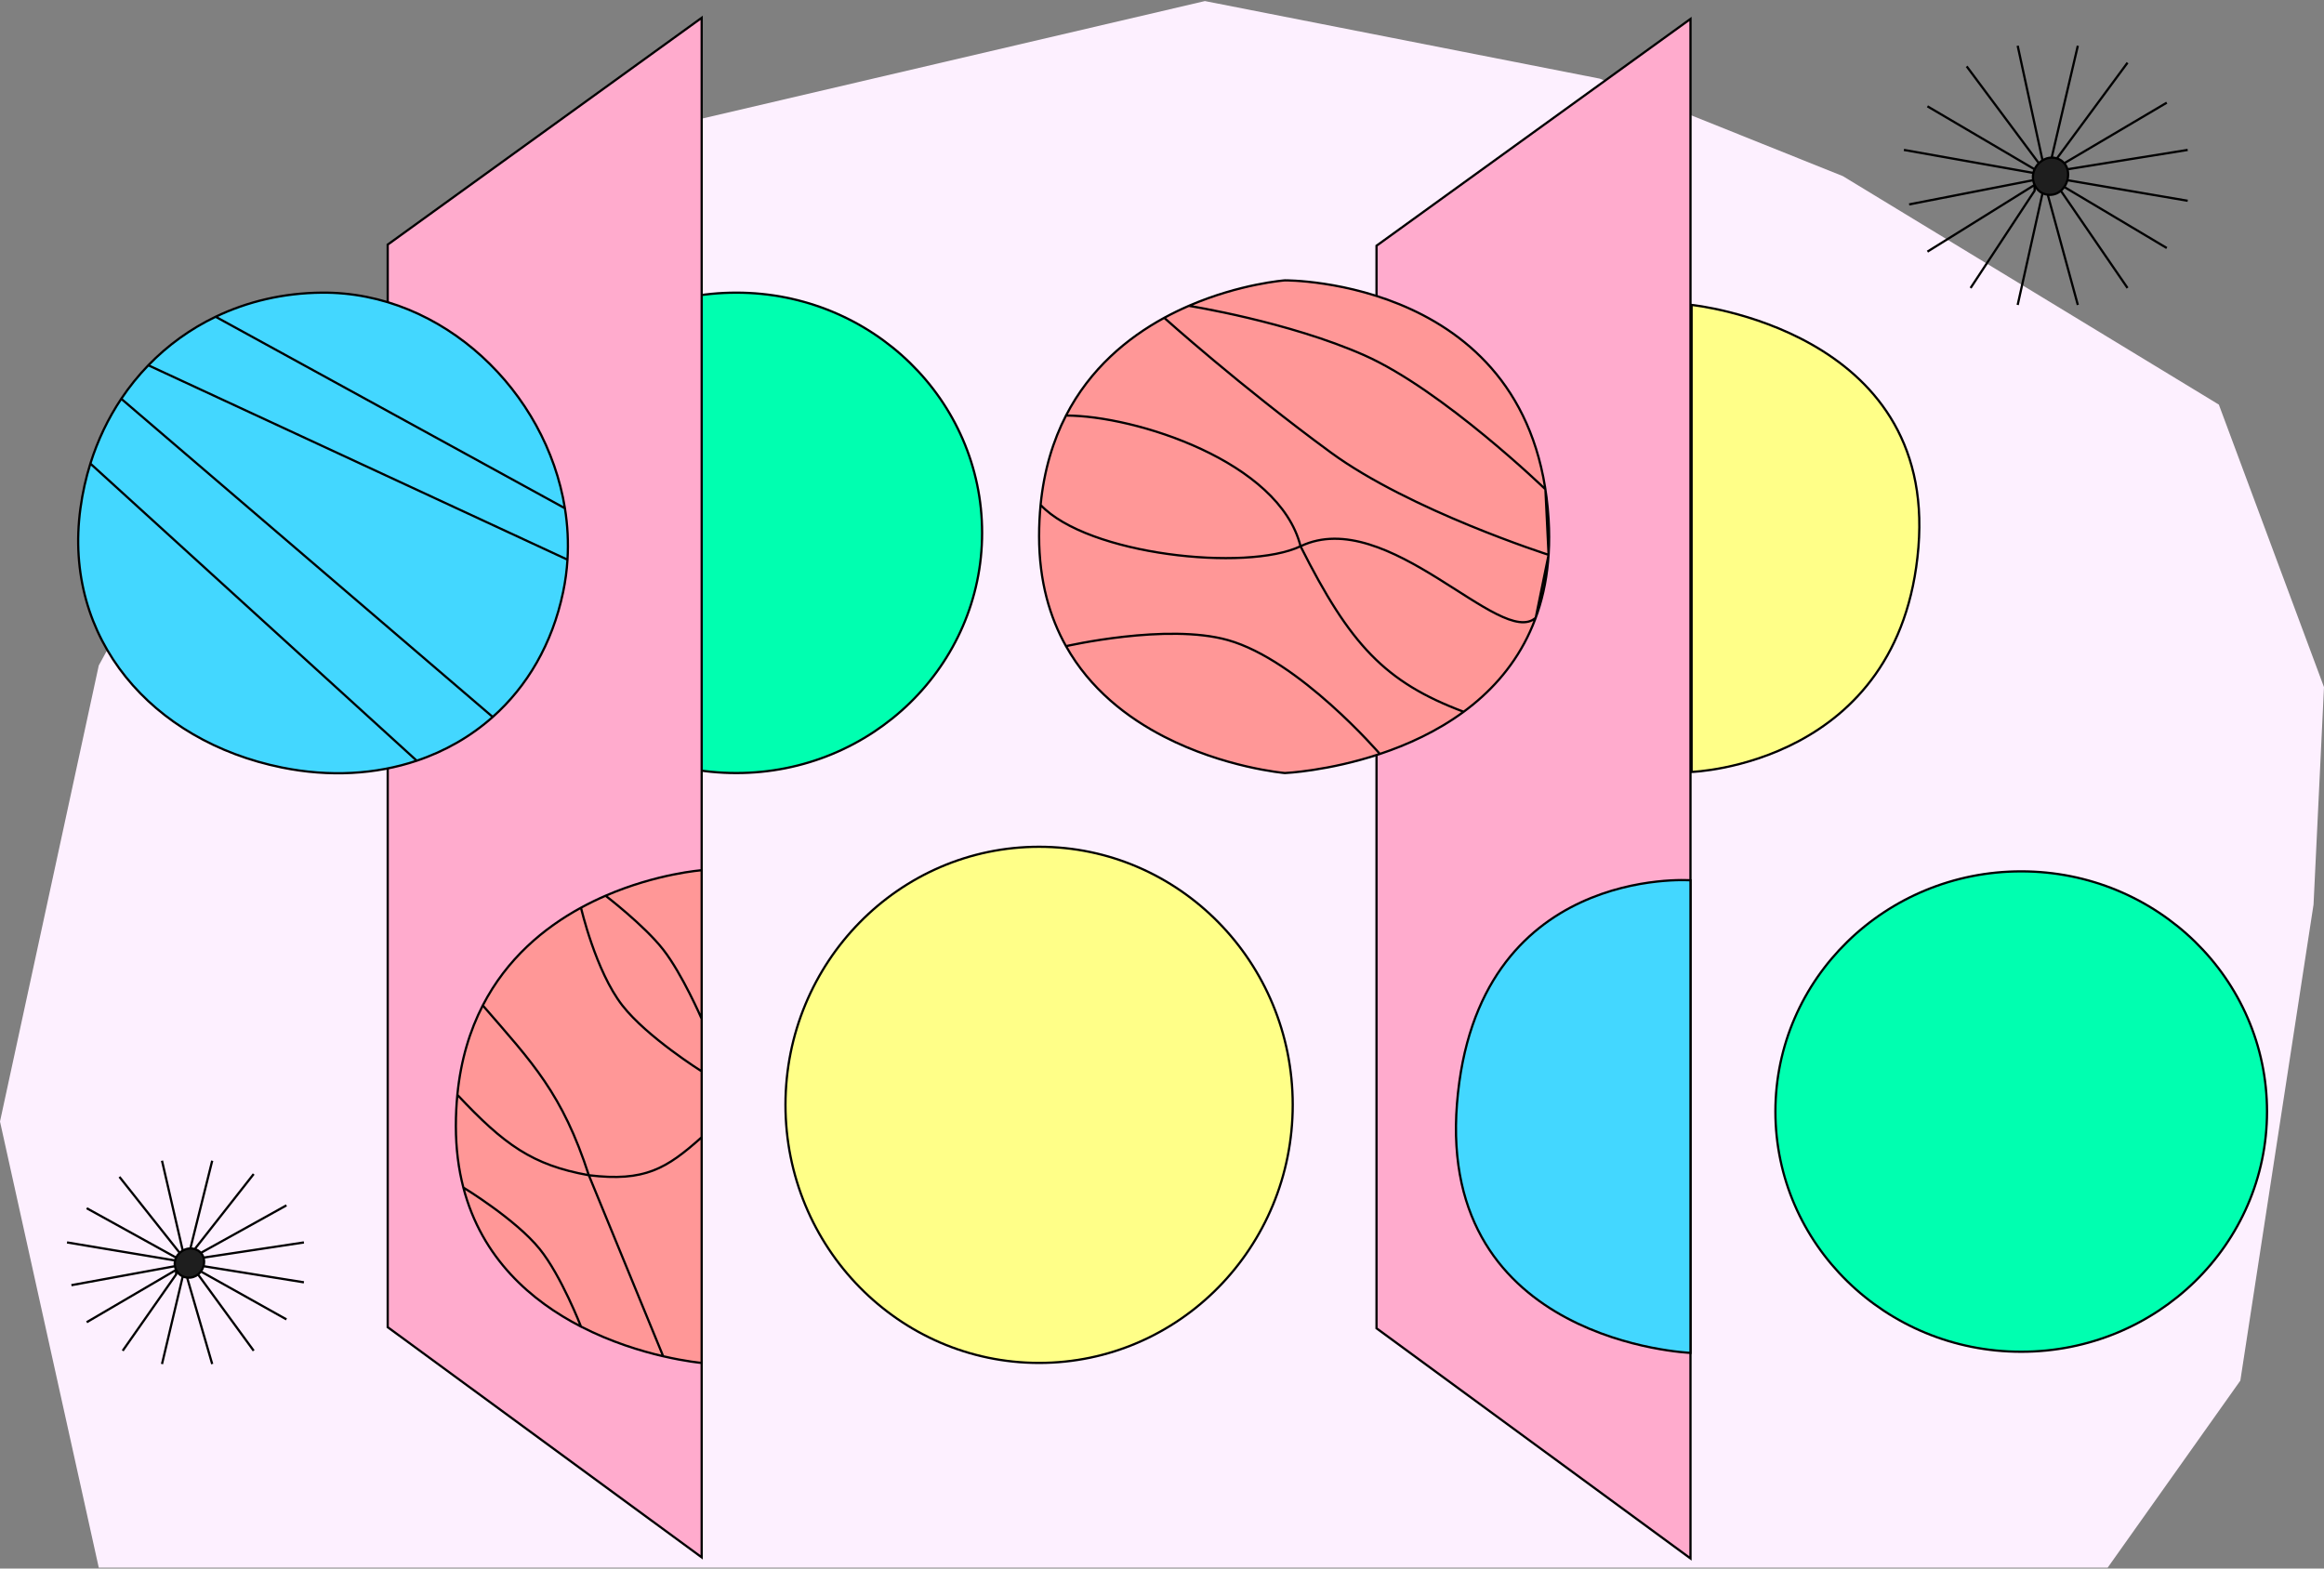 <svg width="1040" height="702" viewBox="0 0 1040 702" fill="none" xmlns="http://www.w3.org/2000/svg">
<rect x="0" y="0" width="1040" height="702" fill="#808080" stroke="none"/>
<path d="M0 501.94L44.202 701.611H507.179H943.186L1002.56 617.894L1035.32 404.813L1040 307.524L992.941 181.079L824.698 78.83L715.883 35.189L539.205 0.477L266.803 64.145L101.436 193.324L44.202 297.825L0 501.94Z" fill="#FDF0FF"/>
<path d="M439.5 238.477C439.5 297.836 390.262 345.977 329.5 345.977C268.738 345.977 219.5 297.836 219.5 238.477C219.5 179.117 268.738 130.977 329.5 130.977C390.262 130.977 439.5 179.117 439.5 238.477Z" fill="#00FFB0" stroke="black"/>
<path d="M756.5 8.477L616 109.977V594.477L756.5 697.477V8.477Z" fill="#FFABCD" stroke="black"/>
<path d="M756.503 605.477V393.977C756.503 393.977 660.505 386.977 652.004 493.977C643.502 600.977 756.503 605.477 756.503 605.477Z" fill="#43D7FF" stroke="black"/>
<path d="M858.5 244.977C866.5 147.477 757 136.477 757 136.477V345.477C757 345.477 850.5 342.477 858.5 244.977Z" fill="#FFFF88" stroke="black"/>
<path d="M314 7.977L173.5 109.477V593.977L314 696.977V7.977Z" fill="#FFABCD" stroke="black"/>
<path d="M126 343.477C68.144 331.694 28.037 285.98 35.999 227.476C36.942 220.549 38.438 213.868 40.442 207.477C43.74 196.96 48.414 187.227 54.269 178.477C57.873 173.089 61.924 168.074 66.376 163.477C75.018 154.553 85.172 147.203 96.5 141.764C110.707 134.943 126.761 131.126 143.999 130.976C198.378 130.504 244.477 175.453 252.802 227.476C254.012 235.033 254.424 242.739 253.949 250.477C253.652 255.307 253.01 260.15 251.999 264.976C247.128 288.251 235.914 307.181 220.5 320.881C210.685 329.604 199.168 336.207 186.5 340.459C168.181 346.61 147.456 347.846 126 343.477Z" fill="#43D7FF"/>
<path d="M40.442 207.477C38.438 213.868 36.942 220.549 35.999 227.476C28.037 285.98 68.144 331.694 126 343.477C147.456 347.846 168.181 346.61 186.5 340.459M40.442 207.477L186.5 340.459M40.442 207.477C43.74 196.96 48.414 187.227 54.269 178.477M186.5 340.459C199.168 336.207 210.685 329.604 220.5 320.881M220.5 320.881C235.914 307.181 247.128 288.251 251.999 264.976C253.01 260.15 253.652 255.307 253.949 250.477M220.5 320.881L54.269 178.477M54.269 178.477C57.873 173.089 61.924 168.074 66.376 163.477M96.5 141.764C110.707 134.943 126.761 131.126 143.999 130.976C198.378 130.504 244.477 175.453 252.802 227.476M96.5 141.764L252.802 227.476M96.5 141.764C85.172 147.203 75.018 154.553 66.376 163.477M252.802 227.476C254.012 235.033 254.424 242.739 253.949 250.477M253.949 250.477L66.376 163.477" stroke="black"/>
<path d="M314.001 508.977V609.977C314.001 609.977 307.108 609.388 296.773 606.99C286.715 604.656 273.397 600.608 260 593.722C237.914 582.369 215.612 563.301 207.348 531.477C205.2 523.202 204 514.065 204 503.977C204 499.107 204.23 494.443 204.669 489.977C206.204 474.353 210.296 461.143 216.045 449.977C226.842 429.006 243.481 415.245 260 406.238C263.695 404.224 267.384 402.447 271 400.881C293.968 390.933 314.001 389.477 314.001 389.477V455.977V479.477V508.977Z" fill="#FF9797"/>
<path d="M314.001 508.977V609.977C314.001 609.977 307.108 609.388 296.773 606.99M314.001 508.977C298.332 522.984 288.549 529.024 263.5 525.977M314.001 508.977V479.477M263.5 525.977C238.179 521.414 225.69 512.364 204.669 489.977M263.5 525.977C251.683 489.482 238.404 475.758 216.045 449.977M263.5 525.977L296.773 606.99M204.669 489.977C204.23 494.443 204 499.107 204 503.977C204 514.065 205.2 523.202 207.348 531.477M204.669 489.977C206.204 474.353 210.296 461.143 216.045 449.977M216.045 449.977C226.842 429.006 243.481 415.245 260 406.238M296.773 606.99C286.715 604.656 273.397 600.608 260 593.722M207.348 531.477C207.348 531.477 230.732 545.662 241.5 558.977C251.167 570.929 260 593.722 260 593.722M207.348 531.477C215.612 563.301 237.914 582.369 260 593.722M314.001 455.977V389.477C314.001 389.477 293.968 390.933 271 400.881M314.001 455.977C314.001 455.977 305.304 435.888 296.773 424.977C288.287 414.121 271 400.881 271 400.881M314.001 455.977V479.477M271 400.881C267.384 402.447 263.695 404.224 260 406.238M260 406.238C260 406.238 266.528 434.614 278.5 449.977C289.553 464.16 314.001 479.477 314.001 479.477" stroke="black"/>
<path d="M465 239.977C465 235.107 465.23 230.443 465.669 225.977C467.204 210.353 471.296 197.143 477.045 185.977C487.842 165.007 504.481 151.245 521 142.238C524.695 140.224 528.384 138.447 532 136.881C554.968 126.934 575.001 125.477 575.001 125.477C575.001 125.477 686.5 124.477 693 232.477C693.334 238.021 693.322 243.294 693 248.311C692.328 258.779 690.304 268.127 687.241 276.477C680.454 294.978 668.569 308.572 655 318.554C643.028 327.362 629.746 333.358 617.5 337.434C594.409 345.119 575.001 345.977 575.001 345.977C575.001 345.977 568.108 345.388 557.773 342.99C547.715 340.656 534.397 336.609 521 329.722C504.481 321.231 487.842 308.424 477.045 289.192C473.406 282.71 470.431 275.499 468.348 267.477C466.2 259.202 465 250.065 465 239.977Z" fill="#FF9797"/>
<path d="M691.571 218.977C691.571 218.977 645.5 174.477 610.5 158.977C576.519 143.928 532 136.881 532 136.881C528.384 138.447 524.695 140.224 521 142.238C521 142.238 555.071 172.867 595.5 202.477C631 228.477 693 248.311 693 248.311L691.571 218.977Z" fill="#FF9797"/>
<path d="M582 244.477C620.973 225.977 671.572 290.484 687.241 276.477L693 248.311M582 244.477C557.773 255.977 486.69 248.364 465.669 225.977M582 244.477C572.5 206.477 508 185.977 477.045 185.977M582 244.477C604.171 288.537 619.783 305.336 655 318.554M465.669 225.977C465.23 230.443 465 235.107 465 239.977C465 250.065 466.2 259.202 468.348 267.477C470.431 275.499 473.406 282.71 477.045 289.192M465.669 225.977C467.204 210.353 471.296 197.143 477.045 185.977M477.045 185.977C487.842 165.007 504.481 151.245 521 142.238M532 136.881C554.968 126.934 575.001 125.477 575.001 125.477C575.001 125.477 686.5 124.477 693 232.477C695.572 275.22 677.626 301.908 655 318.554M532 136.881C532 136.881 576.519 143.928 610.5 158.977C645.5 174.477 691.571 218.977 691.571 218.977L693 248.311M532 136.881C528.384 138.447 524.695 140.224 521 142.238M521 142.238C521 142.238 555.071 172.867 595.5 202.477C631 228.477 693 248.311 693 248.311M655 318.554C643.028 327.362 629.746 333.358 617.5 337.434M477.045 289.192C487.842 308.424 504.481 321.231 521 329.722C534.397 336.609 547.715 340.656 557.773 342.99C568.108 345.388 575.001 345.977 575.001 345.977C575.001 345.977 594.409 345.119 617.5 337.434M477.045 289.192C477.045 289.192 522.247 278.793 549.5 286.477C581.44 295.481 617.5 337.434 617.5 337.434" stroke="black"/>
<path d="M578.5 494.477C578.5 558.274 527.676 609.977 465 609.977C402.324 609.977 351.5 558.274 351.5 494.477C351.5 430.679 402.324 378.977 465 378.977C527.676 378.977 578.5 430.679 578.5 494.477Z" fill="#FFFF88" stroke="black"/>
<path d="M1014.5 497.477C1014.5 556.836 965.262 604.977 904.5 604.977C843.738 604.977 794.5 556.836 794.5 497.477C794.5 438.117 843.738 389.977 904.5 389.977C965.262 389.977 1014.5 438.117 1014.5 497.477Z" fill="#00FFB0" stroke="black"/>
<path d="M910.492 75.766C910.254 76.288 910.068 76.833 909.943 77.393C909.7 78.472 909.678 79.58 909.854 80.645C909.976 81.377 910.19 82.089 910.492 82.757C911.212 84.354 912.426 85.701 914.037 86.48C914.744 86.822 915.528 87.054 916.38 87.15C918.672 87.407 920.682 86.685 922.23 85.37C922.808 84.879 923.321 84.306 923.761 83.67C924.384 82.768 924.859 81.741 925.159 80.645C925.612 78.994 925.622 77.294 925.186 75.766C924.902 74.769 924.427 73.845 923.761 73.056C922.95 72.096 921.856 71.337 920.477 70.888C919.695 70.634 918.908 70.521 918.134 70.532C916.678 70.551 915.27 71.005 914.037 71.764C913.444 72.129 912.892 72.564 912.394 73.056C911.603 73.837 910.95 74.759 910.492 75.766Z" fill="#1E1E1E"/>
<path d="M909.943 77.393C910.068 76.833 910.254 76.288 910.492 75.766M909.943 77.393L852 67.093M909.943 77.393C909.7 78.472 909.678 79.58 909.854 80.645M920.477 70.888C919.695 70.634 918.908 70.521 918.134 70.532M920.477 70.888L952.078 28.065M920.477 70.888C921.856 71.337 922.95 72.096 923.761 73.056M925.159 80.645C925.612 78.994 925.622 77.294 925.186 75.766M925.159 80.645L979 89.86M925.159 80.645C924.859 81.741 924.384 82.768 923.761 83.67M916.38 87.15C918.672 87.407 920.682 86.685 922.23 85.37M916.38 87.15L929.839 136.477M916.38 87.15C915.528 87.054 914.744 86.822 914.037 86.48M862.535 47.579L910.492 75.766M910.492 75.766C910.95 74.759 911.603 73.837 912.394 73.056M880.092 29.692L912.394 73.056M912.394 73.056C912.892 72.564 913.444 72.129 914.037 71.764M902.917 20.477L914.037 71.764M914.037 71.764C915.27 71.005 916.678 70.551 918.134 70.532M929.839 20.477L918.134 70.532M854.341 91.486L909.854 80.645M909.854 80.645C909.976 81.377 910.19 82.089 910.492 82.757M969.636 45.953L923.761 73.056M923.761 73.056C924.427 73.845 924.902 74.769 925.186 75.766M979 67.093L925.186 75.766M969.636 111L923.761 83.67M923.761 83.67C923.321 84.306 922.808 84.879 922.23 85.37M952.078 128.888L922.23 85.37M902.917 136.477L914.037 86.48M914.037 86.48C912.426 85.701 911.212 84.354 910.492 82.757M881.848 128.888L910.492 85.37V82.757M910.492 82.757L862.535 112.626" stroke="black"/>
<path d="M78.82 562.85C78.621 563.26 78.466 563.687 78.362 564.126C78.159 564.973 78.141 565.842 78.288 566.678C78.389 567.252 78.568 567.81 78.82 568.335C79.421 569.587 80.434 570.644 81.779 571.255C82.369 571.523 83.024 571.705 83.735 571.78C85.648 571.982 87.325 571.416 88.618 570.384C89.1 569.999 89.528 569.549 89.895 569.051C90.415 568.343 90.811 567.537 91.062 566.678C91.44 565.382 91.448 564.049 91.085 562.85C90.847 562.068 90.451 561.343 89.895 560.724C89.218 559.971 88.305 559.375 87.154 559.023C86.501 558.824 85.844 558.736 85.198 558.744C83.983 558.759 82.808 559.115 81.779 559.711C81.284 559.997 80.823 560.338 80.407 560.724C79.748 561.337 79.203 562.06 78.82 562.85Z" fill="#1E1E1E"/>
<path d="M78.362 564.126C78.466 563.687 78.621 563.26 78.82 562.85M78.362 564.126L30 556.047M78.362 564.126C78.159 564.973 78.141 565.842 78.288 566.678M87.154 559.023C86.501 558.824 85.844 558.736 85.198 558.744M87.154 559.023L113.53 525.43M87.154 559.023C88.305 559.375 89.218 559.971 89.895 560.724M91.062 566.678C91.44 565.382 91.448 564.049 91.085 562.85M91.062 566.678L136 573.906M91.062 566.678C90.811 567.537 90.415 568.343 89.895 569.051M83.735 571.78C85.648 571.982 87.325 571.416 88.618 570.384M83.735 571.78L94.968 610.477M83.735 571.78C83.024 571.705 82.369 571.523 81.779 571.255M38.793 540.738L78.82 562.85M78.82 562.85C79.203 562.06 79.748 561.337 80.407 560.724M53.447 526.706L80.407 560.724M80.407 560.724C80.823 560.338 81.284 559.997 81.779 559.711M72.498 519.477L81.779 559.711M81.779 559.711C82.808 559.115 83.983 558.759 85.198 558.744M94.968 519.477L85.198 558.744M31.954 575.182L78.288 566.678M78.288 566.678C78.389 567.252 78.568 567.81 78.82 568.335M128.184 539.463L89.895 560.724M89.895 560.724C90.451 561.343 90.847 562.068 91.085 562.85M136 556.047L91.085 562.85M128.184 590.491L89.895 569.051M89.895 569.051C89.528 569.549 89.1 569.999 88.618 570.384M113.53 604.523L88.618 570.384M72.498 610.477L81.779 571.255M81.779 571.255C80.434 570.644 79.421 569.587 78.82 568.335M54.912 604.523L78.82 570.384V568.335M78.82 568.335L38.793 591.766" stroke="black"/>
</svg>
